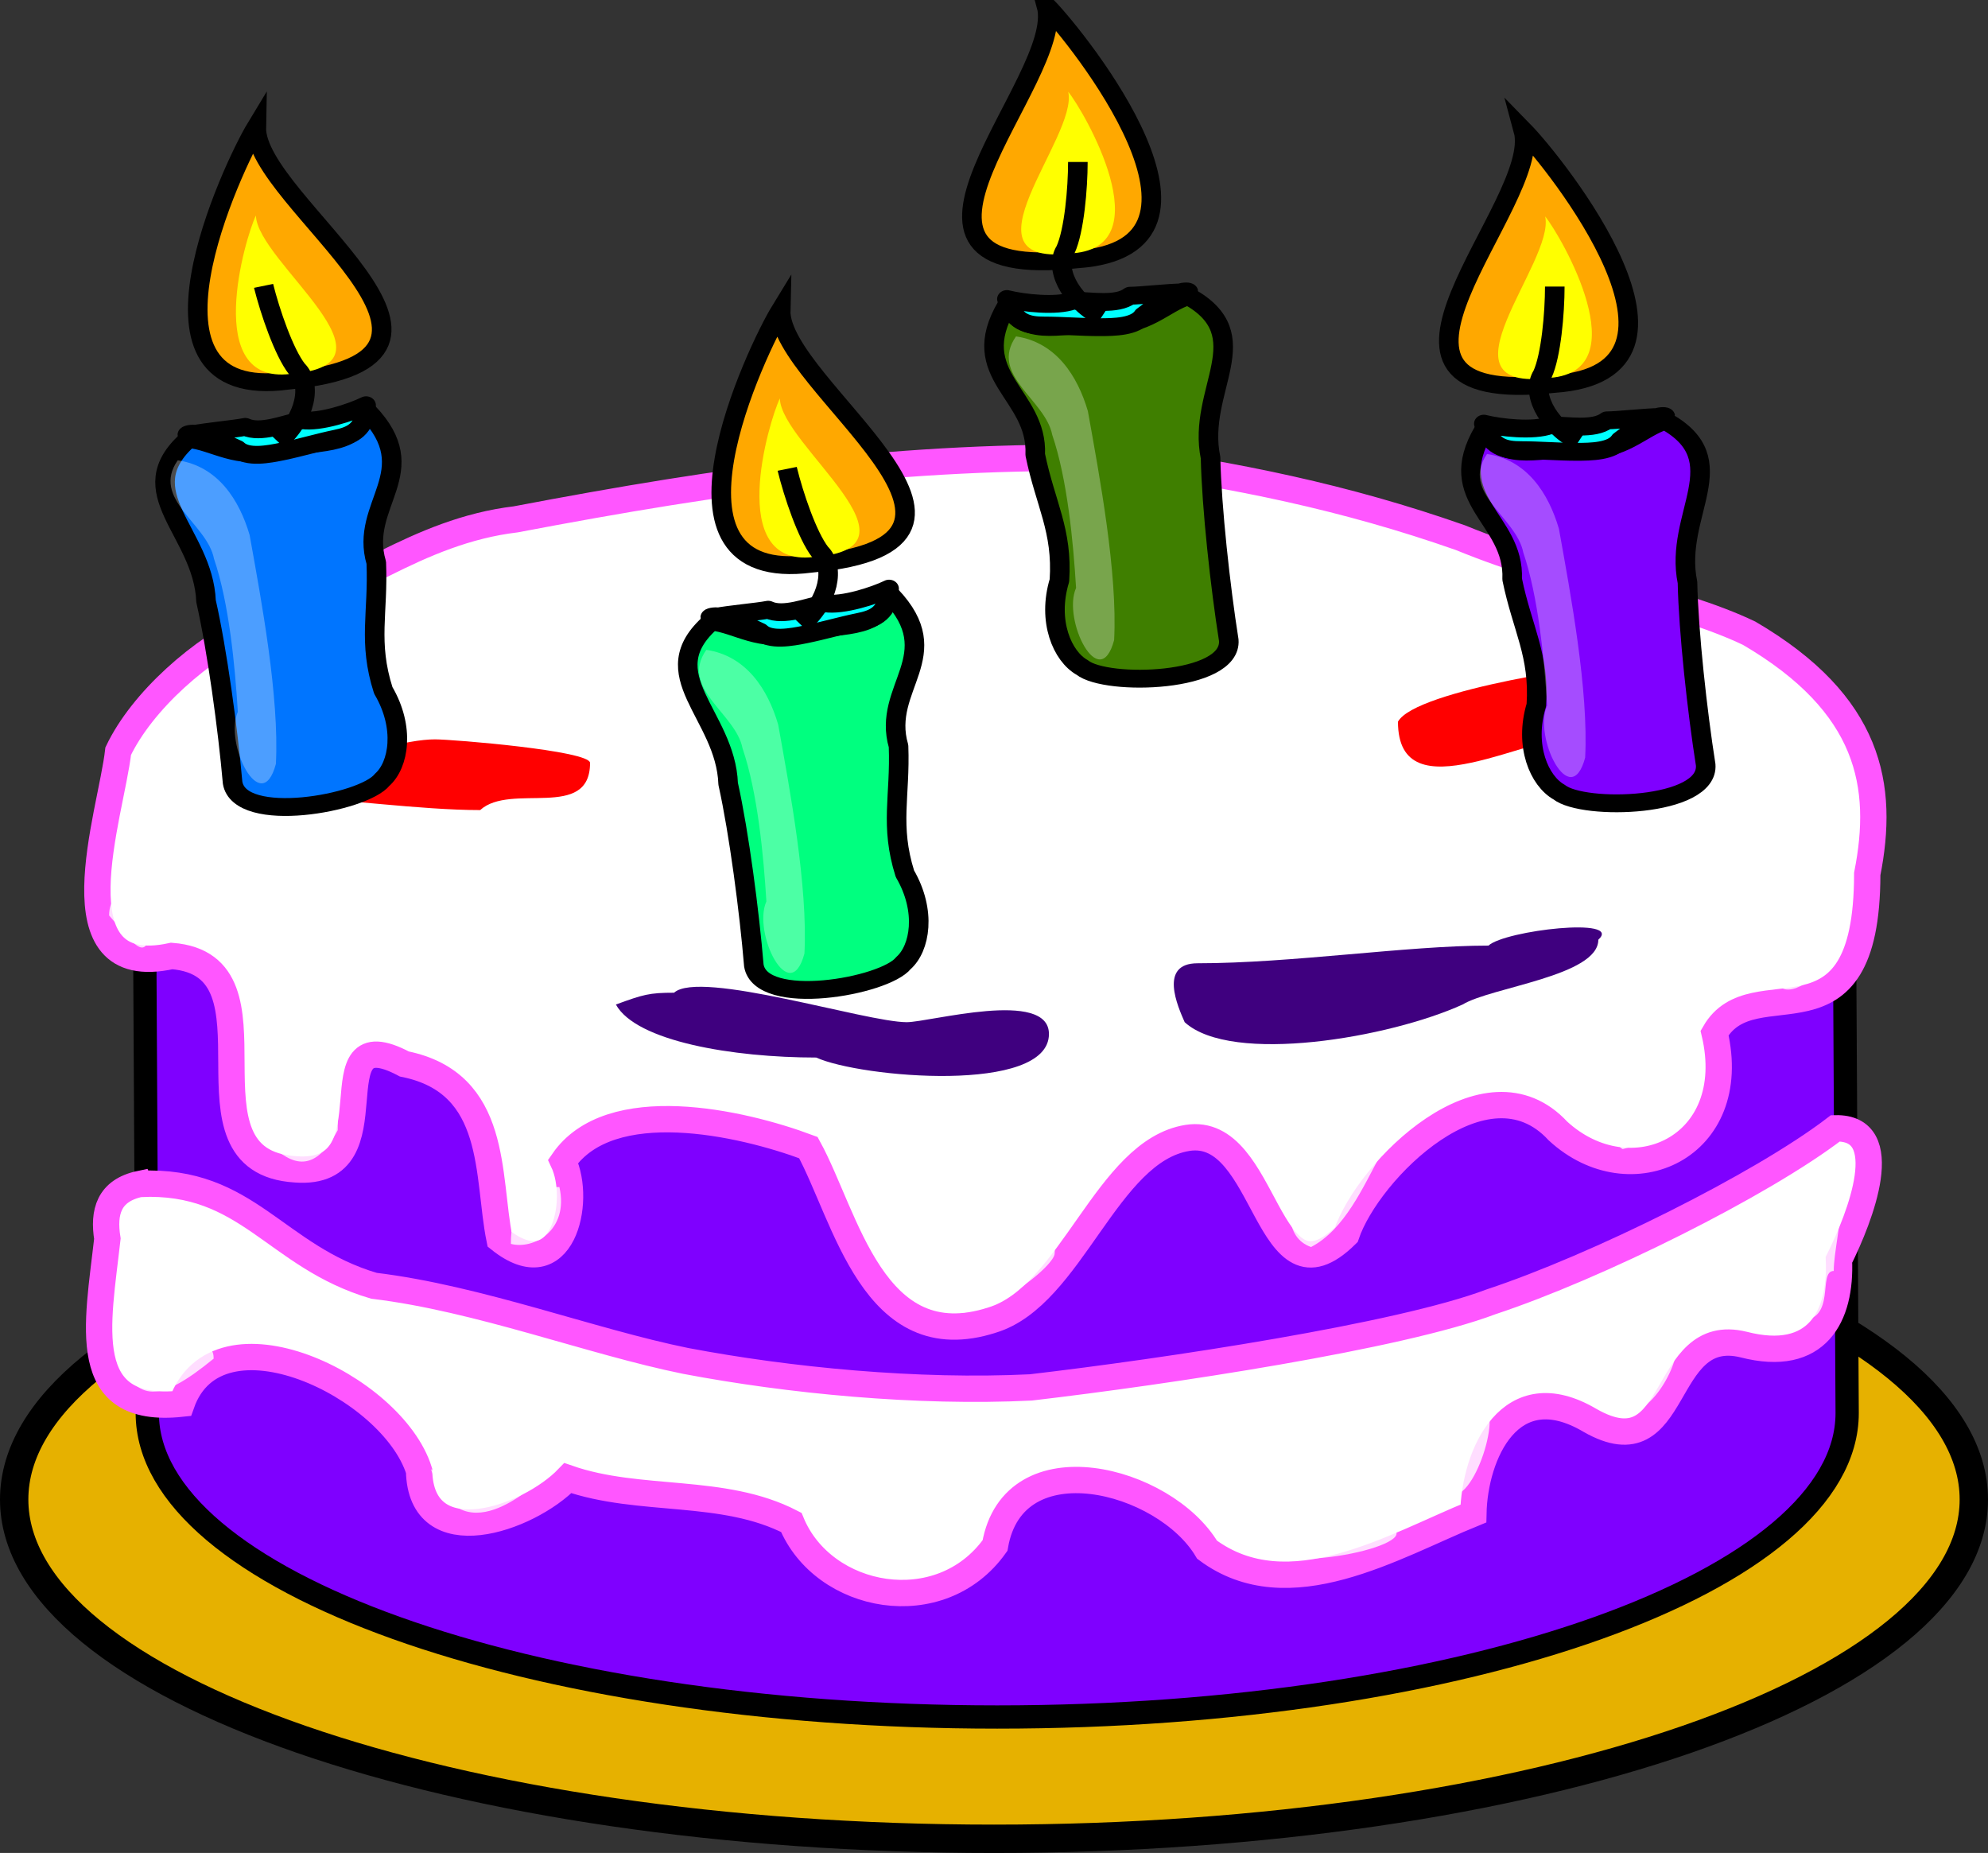 <?xml version="1.0" encoding="UTF-8" standalone="no"?>
<svg
   width="132.377"
   height="123.373"
   version="1.1"
   id="svg75"
   sodipodi:docname="cake-4.svg"
   inkscape:version="1.2.1 (9c6d41e410, 2022-07-14)"
   xmlns:inkscape="http://www.inkscape.org/namespaces/inkscape"
   xmlns:sodipodi="http://sodipodi.sourceforge.net/DTD/sodipodi-0.dtd"
   xmlns="http://www.w3.org/2000/svg"
   xmlns:svg="http://www.w3.org/2000/svg"
   xmlns:rdf="http://www.w3.org/1999/02/22-rdf-syntax-ns#"
   xmlns:cc="http://creativecommons.org/ns#"
   xmlns:dc="http://purl.org/dc/elements/1.1/">
  <rect width="100%" height="100%" fill="#333333" stroke="none"/>
  <defs
     id="defs79" />
  <sodipodi:namedview
     id="namedview77"
     pagecolor="#ffffff"
     bordercolor="#666666"
     borderopacity="1.0"
     inkscape:showpageshadow="2"
     inkscape:pageopacity="0.0"
     inkscape:pagecheckerboard="0"
     inkscape:deskcolor="#d1d1d1"
     showgrid="false"
     inkscape:zoom="5.9"
     inkscape:cx="81.9492"
     inkscape:cy="55.339"
     inkscape:window-width="1920"
     inkscape:window-height="998"
     inkscape:window-x="1911"
     inkscape:window-y="-9"
     inkscape:window-maximized="1"
     inkscape:current-layer="svg75" />
  <title
     id="title2">birthday cake</title>
  <path
     fill="#e6b100"
     fill-rule="evenodd"
     stroke="#000000"
     stroke-width="1.416pt"
     id="path850"
     d="m 131.433,99.837 c 0,12.471 -29.229,22.592 -65.245,22.592 -36.015,0 -65.244,-10.121 -65.244,-22.592 0,-12.471 29.229,-22.592 65.244,-22.592 36.016,0 65.245,10.121 65.245,22.592 z" />
  <path
     fill="#7f00ff"
     fill-rule="evenodd"
     stroke="#000000"
     stroke-width="1.162pt"
     id="path829"
     d="m 66.188,34.154 c -31.241,0 -56.596,9.065 -56.596,20.235 0,0.518 0.215,39.444 0.215,39.697 0,11.17 25.355,20.235 56.596,20.235 31.241,0 56.596,-9.065 56.596,-20.235 l -0.215,-38.925 c 0,0 0,-0.508 0,-0.772 0,-11.17 -25.355,-20.235 -56.597,-20.235 z" />
  <path
     fill="#ffffff"
     fill-rule="evenodd"
     stroke="#ff56ff"
     stroke-width="1.315pt"
     id="path833"
     d="m 7.871,50.013 c -0.462,4.154 -4.421,15.395 3.565,13.637 7.971,0.627 -0.124,13.694 8.246,14.207 6.801,0.516 1.07,-10.292 7.243,-7.015 6.294,1.262 5.483,7.471 6.339,11.671 4.158,3.326 5.508,-2.502 4.234,-5.193 3.122,-4.529 11.814,-2.602 16.329,-0.912 2.516,4.586 4.297,14.048 12.239,11.482 5.294,-1.607 7.611,-11.265 13,-12.126 5.389,-0.861 5.204,11.751 10.577,6.451 1.465,-4.321 9.301,-12.107 14.1,-6.91 4.834,4.445 12.224,1.106 10.427,-6.527 2.591,-4.517 10.151,1.838 10.166,-10.589 1.163,-5.865 0.211,-11.3 -7.86,-16.026 C 111.592,39.825 104.35,38.709 97.25,35.8 89.551,33.096 82.325,31.64 74.207,30.502 60.043,30.261 48.259,31.933 34.344,34.579 27.775,35.364 23.099,39.462 17.108,41.479 13.335,43.213 9.454,46.704 7.871,50.013 Z" />
  <path
     fill="#ffffff"
     fill-rule="evenodd"
     stroke-width="1pt"
     fill-opacity="0.8"
     id="path835"
     d="m 11.314,55.897 c 0,5.148 5.118,4.273 8.177,7.062 2.99,1.363 5.006,2.354 8.608,2.354 5.106,0 -0.65,-1.669 -2.152,-2.354 -3.543,0 -9.038,-1.87 -9.038,-5.1 -2.123,-1.936 -2.475,-1.962 -5.595,-1.962 z" />
  <path
     fill="#3f007f"
     fill-rule="evenodd"
     stroke-width="1pt"
     id="path836"
     d="m 41.011,66.882 c 1.345,2.451 7.798,3.531 13.342,3.531 2.937,1.339 15.494,2.446 15.494,-1.569 0,-3.018 -7.944,-0.785 -9.469,-0.785 -2.708,0 -13.789,-3.515 -15.494,-1.962 -1.658,0 -2.047,0.119 -3.873,0.785 z" />
  <path
     fill="#3f007f"
     fill-rule="evenodd"
     stroke-width="1pt"
     id="path837"
     d="m 78.885,68.059 c 3.129,2.853 13.671,1.027 18.507,-1.177 1.91,-1.161 9.038,-1.899 9.038,-4.315 1.68,-1.531 -6.2,-0.625 -7.317,0.392 -5.415,0 -13.112,1.177 -19.367,1.177 -2.614,0 -1.311,2.897 -0.861,3.923 z" />
  <path
     fill="#ffffff"
     fill-opacity="0.8"
     fill-rule="evenodd"
     stroke-width="0.936pt"
     id="path838"
     d="m 114.868,62.744 c 1.434,-1.566 4.779,-5.211 6.259,-8.445 0,-1.358 2.083,-6.032 -0.368,-6.032 -2.077,0 -4.418,3.021 -4.418,5.228 -0.969,1.058 -0.02,6.032 -2.209,6.032 0,3.176 -2.44,3.217 0.736,3.217 z" />
  <path
     fill="#ffffff"
     fill-rule="evenodd"
     stroke-width="1pt"
     fill-opacity="0.8"
     id="path839"
     d="m 106,40.989 c -3.474,0 -6.813,-1.732 -10.76,-3.531 -4.743,-1.081 -9.459,-3.139 -14.203,-3.139 0,5.639 8.885,9.093 14.203,6.669 3.978,0 6.401,1.987 10.76,0 z" />
  <path
     fill="#ffffff"
     fill-opacity="0.8"
     fill-rule="evenodd"
     stroke-width="1pt"
     id="path840"
     d="m 69.229,34.271 c -1.264,-0.373 -8.1,-0.865 -12.237,-0.293 -2.653,0.367 -5.26,1.124 -8.021,1.505 -4.19,0.579 -4.513,3.004 -0.038,2.386 4.429,-0.612 8.774,-0.022 13.385,-0.659 2.283,1.533 5.99,-1.487 6.911,-2.939 z" />
  <path
     fill="#ffffff"
     fill-rule="evenodd"
     stroke-width="1pt"
     fill-opacity="0.8"
     id="path841"
     d="m 33.694,39.812 c -1.911,0 -6.762,2.354 -9.899,2.354 -2.157,0 -9.469,1.642 -9.469,3.531 -2.769,2.524 7.705,-1.569 11.62,-1.569 2.268,0 6.456,0.106 6.456,-1.962 1.599,0 1.291,-1.081 1.291,-2.354 z" />
  <path
     fill="#ff0000"
     fill-rule="evenodd"
     stroke-width="1pt"
     id="path842"
     d="m 19.922,53.151 c 2.589,0 8.043,0.785 12.051,0.785 2.039,-1.858 7.317,0.727 7.317,-3.139 0,-0.814 -9.119,-1.569 -10.329,-1.569 -1.664,0 -6.094,0.847 -9.038,3.923 z" />
  <path
     fill="#ffffff"
     fill-rule="evenodd"
     stroke-width="1pt"
     fill-opacity="0.8"
     id="path843"
     d="m 36.276,61.782 c 3.279,-2.989 5.896,-5.375 9.038,-8.239 1.677,-1.528 6.254,0.288 1.722,2.354 0,2.404 -2.212,4.315 -4.734,4.315 -2.112,1.925 -2.818,1.569 -6.025,1.569 z" />
  <path
     fill="#ffffff"
     fill-rule="evenodd"
     stroke-width="1pt"
     fill-opacity="0.8"
     id="path844"
     d="m 41.011,41.382 c 0,2.256 10.329,2.925 10.329,5.1 3.185,0 1.668,-4.315 -1.291,-4.315 -3.764,0 -5.354,-1.456 -9.038,-0.785 z" />
  <path
     fill="#ffffff"
     fill-rule="evenodd"
     stroke-width="1pt"
     fill-opacity="0.8"
     id="path845"
     d="m 74.15,37.459 c -2.252,2.053 -2.41,7.062 -5.595,7.062 0,4.579 5.595,2.231 5.595,-0.785 1.164,-1.061 2.152,-5.058 0,-6.277 z" />
  <path
     fill="#ffffff"
     fill-rule="evenodd"
     stroke-width="1pt"
     fill-opacity="0.8"
     id="path846"
     d="m 67.695,55.897 c 0,0.864 1.722,5.997 1.722,6.669 3.483,1.587 4.734,-1.319 4.734,-3.923 -3.243,-2.956 0.179,-7.93 -6.456,-2.746 z" />
  <path
     fill="#ff0000"
     fill-rule="evenodd"
     stroke-width="1pt"
     id="path847"
     d="m 108.582,44.128 c -1.839,0 -14.329,1.799 -15.494,3.923 0,6.228 8.742,0.785 12.912,0.785 2.432,0 2.975,-2.557 2.582,-4.708 z" />
  <path
     fill="#ffffff"
     fill-rule="evenodd"
     stroke-width="1pt"
     fill-opacity="0.8"
     id="path848"
     d="m 108.582,57.074 c -2.786,-2.539 -7.681,-1.962 -11.621,-1.962 -2.936,0 -5.283,2.746 -1.291,2.746 3.413,0 6.102,0.785 9.899,0.785 1.78,0 0.637,0.163 3.013,-1.569 z" />
  <g
     transform="matrix(1.377,0,0,1.255,-93.193,-16.878)"
     id="g862">
    <path
       fill="#3f7f00"
       fill-rule="evenodd"
       stroke="#000000"
       stroke-width="0.71pt"
       stroke-linejoin="round"
       id="path857"
       d="m 116.374,29.657 c 1.051,1.838 2.829,0.863 4.758,1.007 1.957,0.165 2.814,-1.109 4.007,-1.503 3.476,2.101 0.397,4.957 1.079,8.575 0.05,2.639 0.476,6.874 0.88,9.674 0.164,2.295 -5.928,2.472 -7.087,1.45 -0.957,-0.584 -1.701,-2.451 -1.102,-4.614 0.162,-2.665 -0.679,-4.053 -1.17,-6.678 0.136,-3.224 -3.386,-4.168 -1.365,-7.911 z" />
    <path
       fill="#00ffff"
       fill-rule="evenodd"
       stroke="#000000"
       stroke-width="0.71pt"
       stroke-linejoin="round"
       id="path858"
       d="m 116.37,29.314 c 0.776,0.214 2.405,0.411 3.188,0.088 0.876,0 2.124,0.266 2.764,-0.264 0.5,0 1.913,-0.176 2.55,-0.176 0.804,0 -0.425,-0.274 -0.425,0.439 -0.589,0 -1.071,0.446 -1.488,0.791 -0.363,0.6 -1.412,0.615 -2.125,0.615 -0.832,0 -1.81,-0.088 -2.657,-0.088 -0.784,0 -1.488,-0.136 -1.807,-1.406 z" />
    <path
       fill="#ffa800"
       fill-rule="evenodd"
       stroke="#000000"
       stroke-width="0.71pt"
       id="path860"
       d="m 118.283,13.76 c 1.488,1.67 9.672,12.83 1.488,13.445 -11.054,1.318 -0.532,-9.579 -1.488,-13.445 z" />
    <path
       fill="#ffff00"
       fill-rule="evenodd"
       stroke-width="1pt"
       id="path861"
       d="m 119.335,18.318 c 0.777,1.042 4.521,8.181 0.246,8.565 -5.775,0.823 0.253,-6.153 -0.246,-8.565 z" />
    <path
       fill="none"
       fill-opacity="0.75"
       fill-rule="evenodd"
       stroke="#000000"
       stroke-width="0.71pt"
       id="path859"
       d="m 120.94,30.28 c -1.615,-0.972 -2.272,-2.667 -1.734,-3.582 0.417,-0.998 0.595,-3.252 0.595,-4.657" />
  </g>
  <g
     transform="matrix(1.377,0,0,1.255,-61.436,-8.58)"
     id="g868">
    <path
       fill="#7f00ff"
       fill-rule="evenodd"
       stroke="#000000"
       stroke-width="0.71pt"
       stroke-linejoin="round"
       id="path869"
       d="m 116.374,29.657 c 1.051,1.838 2.829,0.863 4.758,1.007 1.957,0.165 2.814,-1.109 4.007,-1.503 3.476,2.101 0.397,4.957 1.079,8.575 0.05,2.639 0.476,6.874 0.88,9.674 0.164,2.295 -5.928,2.472 -7.087,1.45 -0.957,-0.584 -1.701,-2.451 -1.102,-4.614 0.162,-2.665 -0.679,-4.053 -1.17,-6.678 0.136,-3.224 -3.386,-4.168 -1.365,-7.911 z" />
    <path
       fill="#00ffff"
       fill-rule="evenodd"
       stroke="#000000"
       stroke-width="0.71pt"
       stroke-linejoin="round"
       id="path870"
       d="m 116.37,29.314 c 0.776,0.214 2.405,0.411 3.188,0.088 0.876,0 2.124,0.266 2.764,-0.264 0.5,0 1.913,-0.176 2.55,-0.176 0.804,0 -0.425,-0.274 -0.425,0.439 -0.589,0 -1.071,0.446 -1.488,0.791 -0.363,0.6 -1.412,0.615 -2.125,0.615 -0.832,0 -1.81,-0.088 -2.657,-0.088 -0.784,0 -1.488,-0.136 -1.807,-1.406 z" />
    <path
       fill="#ffa800"
       fill-rule="evenodd"
       stroke="#000000"
       stroke-width="0.71pt"
       id="path871"
       d="m 118.283,13.76 c 1.488,1.67 9.672,12.83 1.488,13.445 -11.054,1.318 -0.532,-9.579 -1.488,-13.445 z" />
    <path
       fill="#ffff00"
       fill-rule="evenodd"
       stroke-width="1pt"
       id="path872"
       d="m 119.335,18.318 c 0.777,1.042 4.521,8.181 0.246,8.565 -5.775,0.823 0.253,-6.153 -0.246,-8.565 z" />
    <path
       fill="none"
       fill-opacity="0.75"
       fill-rule="evenodd"
       stroke="#000000"
       stroke-width="0.71pt"
       id="path873"
       d="m 120.94,30.28 c -1.615,-0.972 -2.272,-2.667 -1.734,-3.582 0.417,-0.998 0.595,-3.252 0.595,-4.657" />
  </g>
  <g
     transform="matrix(-1.343,0.278,0.305,1.224,171.721,-41.249)"
     id="g874">
    <path
       fill="#0075ff"
       fill-rule="evenodd"
       stroke="#000000"
       stroke-width="0.71pt"
       stroke-linejoin="round"
       id="path875"
       d="m 116.374,29.657 c 1.051,1.838 2.829,0.863 4.758,1.007 1.957,0.165 2.814,-1.109 4.007,-1.503 3.476,2.101 0.397,4.957 1.079,8.575 0.05,2.639 0.476,6.874 0.88,9.674 0.164,2.295 -5.928,2.472 -7.087,1.45 -0.957,-0.584 -1.701,-2.451 -1.102,-4.614 0.162,-2.665 -0.679,-4.053 -1.17,-6.678 0.136,-3.224 -3.386,-4.168 -1.365,-7.911 z" />
    <path
       fill="#00ffff"
       fill-rule="evenodd"
       stroke="#000000"
       stroke-width="0.71pt"
       stroke-linejoin="round"
       id="path876"
       d="m 116.37,29.314 c 0.776,0.214 2.405,0.411 3.188,0.088 0.876,0 2.124,0.266 2.764,-0.264 0.5,0 1.913,-0.176 2.55,-0.176 0.804,0 -0.425,-0.274 -0.425,0.439 -0.589,0 -1.071,0.446 -1.488,0.791 -0.363,0.6 -1.412,0.615 -2.125,0.615 -0.832,0 -1.81,-0.088 -2.657,-0.088 -0.784,0 -1.488,-0.136 -1.807,-1.406 z" />
    <path
       fill="#ffa800"
       fill-rule="evenodd"
       stroke="#000000"
       stroke-width="0.71pt"
       id="path877"
       d="m 118.283,13.76 c 1.488,1.67 9.672,12.83 1.488,13.445 -11.054,1.318 -0.532,-9.579 -1.488,-13.445 z" />
    <path
       fill="#ffff00"
       fill-rule="evenodd"
       stroke-width="1pt"
       id="path878"
       d="m 119.335,18.318 c 0.777,1.042 4.521,8.181 0.246,8.565 -5.775,0.823 0.253,-6.153 -0.246,-8.565 z" />
    <path
       fill="none"
       fill-opacity="0.75"
       fill-rule="evenodd"
       stroke="#000000"
       stroke-width="0.71pt"
       id="path879"
       d="m 120.94,30.28 c -1.615,-0.972 -2.272,-2.667 -1.734,-3.582 0.417,-0.998 0.595,-3.252 0.595,-4.657" />
  </g>
  <g
     transform="matrix(-1.344,0.272,0.299,1.225,206.84,-28.37)"
     id="g880">
    <path
       fill="#00ff7f"
       fill-rule="evenodd"
       stroke="#000000"
       stroke-width="0.71pt"
       stroke-linejoin="round"
       id="path881"
       d="m 116.374,29.657 c 1.051,1.838 2.829,0.863 4.758,1.007 1.957,0.165 2.814,-1.109 4.007,-1.503 3.476,2.101 0.397,4.957 1.079,8.575 0.05,2.639 0.476,6.874 0.88,9.674 0.164,2.295 -5.928,2.472 -7.087,1.45 -0.957,-0.584 -1.701,-2.451 -1.102,-4.614 0.162,-2.665 -0.679,-4.053 -1.17,-6.678 0.136,-3.224 -3.386,-4.168 -1.365,-7.911 z" />
    <path
       fill="#00ffff"
       fill-rule="evenodd"
       stroke="#000000"
       stroke-width="0.71pt"
       stroke-linejoin="round"
       id="path882"
       d="m 116.37,29.314 c 0.776,0.214 2.405,0.411 3.188,0.088 0.876,0 2.124,0.266 2.764,-0.264 0.5,0 1.913,-0.176 2.55,-0.176 0.804,0 -0.425,-0.274 -0.425,0.439 -0.589,0 -1.071,0.446 -1.488,0.791 -0.363,0.6 -1.412,0.615 -2.125,0.615 -0.832,0 -1.81,-0.088 -2.657,-0.088 -0.784,0 -1.488,-0.136 -1.807,-1.406 z" />
    <path
       fill="#ffa800"
       fill-rule="evenodd"
       stroke="#000000"
       stroke-width="0.71pt"
       id="path883"
       d="m 118.283,13.76 c 1.488,1.67 9.672,12.83 1.488,13.445 -11.054,1.318 -0.532,-9.579 -1.488,-13.445 z" />
    <path
       fill="#ffff00"
       fill-rule="evenodd"
       stroke-width="1pt"
       id="path884"
       d="m 119.335,18.318 c 0.777,1.042 4.521,8.181 0.246,8.565 -5.775,0.823 0.253,-6.153 -0.246,-8.565 z" />
    <path
       fill="none"
       fill-opacity="0.75"
       fill-rule="evenodd"
       stroke="#000000"
       stroke-width="0.71pt"
       id="path885"
       d="m 120.94,30.28 c -1.615,-0.972 -2.272,-2.667 -1.734,-3.582 0.417,-0.998 0.595,-3.252 0.595,-4.657" />
  </g>
  <path
     fill="#ffffff"
     fill-rule="evenodd"
     stroke-width="1pt"
     fill-opacity="0.3"
     id="path901"
     d="m 67.653,22.398 c -1.795,2.579 1.96,4.208 2.413,6.553 1.003,2.946 1.401,7.127 1.588,10.195 -0.937,2.098 1.559,7.113 2.534,3.47 0.234,-4.463 -0.964,-10.879 -1.749,-15.245 -0.685,-2.335 -2.112,-4.58 -4.786,-4.973 z" />
  <path
     fill="#ffffff"
     fill-rule="evenodd"
     stroke-width="1pt"
     fill-opacity="0.3"
     id="path902"
     d="m 99.018,30.228 c -1.795,2.579 1.96,4.208 2.413,6.553 1.002,2.946 1.401,7.127 1.588,10.195 -0.937,2.098 1.559,7.113 2.533,3.47 0.235,-4.463 -0.964,-10.879 -1.748,-15.245 -0.686,-2.335 -2.112,-4.58 -4.786,-4.973 z" />
  <path
     fill="#ffffff"
     fill-rule="evenodd"
     stroke-width="1pt"
     fill-opacity="0.3"
     id="path904"
     d="m 11.836,30.648 c -1.794,2.579 1.96,4.208 2.413,6.553 1.002,2.946 1.401,7.127 1.588,10.195 -0.937,2.098 1.559,7.113 2.534,3.47 0.234,-4.463 -0.964,-10.879 -1.749,-15.245 -0.685,-2.335 -2.112,-4.58 -4.786,-4.973 z" />
  <path
     fill="#ffffff"
     fill-rule="evenodd"
     stroke-width="1pt"
     fill-opacity="0.3"
     id="path905"
     d="m 47.031,43.269 c -1.794,2.579 1.96,4.208 2.413,6.553 1.002,2.946 1.401,7.127 1.588,10.195 -0.937,2.098 1.559,7.113 2.534,3.47 0.234,-4.463 -0.964,-10.879 -1.749,-15.245 -0.685,-2.335 -2.112,-4.58 -4.786,-4.973 z" />
  <path
     fill="#ffffff"
     fill-rule="evenodd"
     stroke-width="1pt"
     fill-opacity="0.8"
     id="path906"
     d="m 62.619,87.023 c 2.05,1.67 7.611,-2.607 7.611,-3.574 0,-1.384 0.923,-1.976 0.923,-3.364 -1.523,-1.389 -3.326,2.733 -5.074,2.733 -1.071,0.976 -4.018,1.661 -3.46,4.205 z" />
  <path
     fill="#ffffff"
     fill-rule="evenodd"
     stroke-width="1pt"
     fill-opacity="0.8"
     id="path907"
     d="m 87.297,83.029 c 2.253,-1.165 3.493,-4.055 4.612,-6.097 1.417,-1.291 -0.209,-1.051 -1.614,-1.051 -1.501,1.368 -2.987,1.251 -4.382,2.523 0,1.735 -0.48,3.945 1.384,4.625 z" />
  <path
     fill="#ffffff"
     fill-rule="evenodd"
     stroke-width="1pt"
     fill-opacity="0.8"
     id="path909"
     d="m 108.055,76.511 c 1.321,-0.401 4.152,-0.643 4.152,-2.313 1.07,-0.976 1.153,-2.44 1.153,-3.784 -1.179,-2.149 -3.44,-0.439 -4.844,0.841 -0.855,1.559 -1.37,4.841 -0.461,5.256 z" />
  <path
     fill="#ffffff"
     fill-rule="evenodd"
     stroke-width="1pt"
     fill-opacity="0.8"
     id="path929"
     d="m 119.587,65.789 c 1.86,-0.76 2.451,-1.961 2.876,-3.975 0.524,-1.661 0.789,-2.245 -0.856,-1.138 -1.647,0.939 -3.572,2.033 -3.453,3.947 0.05,0.839 0.367,1.527 1.433,1.166 z" />
  <path
     fill="#ffffff"
     fill-rule="evenodd"
     stroke-width="1pt"
     fill-opacity="0.8"
     id="path911"
     d="m 34.02,82.819 c 1.483,0.398 3.882,-0.876 3.229,-3.784 -2.523,0 -3.229,1.673 -3.229,3.784 z" />
  <path
     fill="#ffffff"
     fill-rule="evenodd"
     stroke-width="1pt"
     fill-opacity="0.8"
     id="path912"
     d="m 17.875,76.091 c 1.616,1.577 3.083,2.026 4.613,-0.841 0,-1.569 0.283,-2.523 -1.615,-2.523 -1.545,0 -2.882,0.84 -3.46,1.892 0,0.654 0.074,0.589 0.461,1.472 z" />
  <path
     fill="#ffffff"
     fill-rule="evenodd"
     stroke-width="1pt"
     fill-opacity="0.8"
     id="path913"
     d="m 7.266,60.954 c 1.679,1.892 2.768,3.757 2.768,-0.21 C 9.874,58.706 7.266,58.783 7.266,60.954 Z" />
  <path
     fill="#ffffff"
     fill-rule="evenodd"
     stroke="#ff56ff"
     stroke-width="1.315pt"
     id="path937"
     d="m 9.341,78.824 c 7.169,-0.318 8.955,4.834 15.559,6.785 6.994,0.845 14.444,3.724 20.757,5.003 6.853,1.302 15.421,2.136 22.985,1.764 9.01,-1.056 24.544,-3.39 30.64,-5.698 7.018,-2.321 18.017,-7.787 22.933,-11.553 3.995,-0.087 1.657,5.904 0.236,8.757 0.163,3.749 -1.446,6.903 -6.348,5.641 -5.641,-1.38 -4.145,8.518 -10.224,5.051 -5.337,-3.16 -7.692,2.29 -7.77,6.198 -5.263,2.141 -12.299,6.457 -17.734,2.408 -2.82,-4.748 -12.893,-7.357 -14.119,-0.275 -3.622,5.094 -11.443,3.638 -13.566,-1.54 -4.553,-2.355 -10.087,-1.278 -14.876,-2.948 -2.654,2.756 -9.789,5.191 -9.908,-0.491 -1.778,-5.672 -13.431,-11.22 -15.819,-4.467 -6.934,0.741 -5.578,-5.261 -4.937,-10.985 -0.282,-1.752 0.077,-3.212 2.19,-3.652 z" />
  <path
     fill="#ffffff"
     fill-rule="evenodd"
     stroke-width="1pt"
     fill-opacity="0.8"
     id="path938"
     d="m 7.882,90.46 c 1.269,2.911 2.747,2.942 6.346,0 0,-2.421 -4.481,1.974 -6.346,0 z" />
  <path
     fill="#ffffff"
     fill-rule="evenodd"
     stroke-width="1pt"
     fill-opacity="0.8"
     id="path939"
     d="m 28.696,97.821 c 1.992,5.799 6.612,1.27 7.869,0.254 0.508,-4.116 -5.363,2.037 -7.869,-0.254 z" />
  <path
     fill="#ffffff"
     fill-rule="evenodd"
     stroke-width="1pt"
     fill-opacity="0.8"
     id="path940"
     d="m 55.602,102.898 c 3.554,4.438 9.392,0.971 9.392,-0.761 0,-1.9 0.343,-2.285 -2.031,-2.285 -0.504,4.823 -6.75,2.74 -7.361,3.046 z" />
  <path
     fill="#ffffff"
     fill-rule="evenodd"
     stroke-width="1pt"
     fill-opacity="0.8"
     id="path941"
     d="m 83.015,103.152 c 3.05,1.777 12.4,-0.508 9.392,-1.523 -1,-0.508 -9.466,0.275 -9.392,1.523 z" />
  <path
     fill="#ffffff"
     fill-rule="evenodd"
     stroke-width="1pt"
     fill-opacity="0.8"
     id="path942"
     d="m 96.215,99.344 c 1.765,1.535 3.921,-5.584 2.538,-5.584 -2.949,0.411 -4.897,5.113 -2.538,5.584 z" />
  <path
     fill="#ffffff"
     fill-rule="evenodd"
     stroke-width="1pt"
     fill-opacity="0.8"
     id="path943"
     d="m 108.652,94.014 c 1.946,-0.338 3.863,-4.823 2.539,-4.823 -1.531,0 -2.84,4.07 -2.539,4.823 z" />
  <path
     fill="#ffffff"
     fill-rule="evenodd"
     stroke-width="1pt"
     fill-opacity="0.8"
     id="path944"
     d="m 119.821,87.922 c 2.516,0.022 1.184,-3.3 2.284,-3.3 0,-1.201 0.508,-3.174 0.508,-5.077 -1.128,-1.127 -3.3,1.154 -3.3,2.284 0,1.73 -1.882,6.084 0.508,6.092 z" />
</svg>

